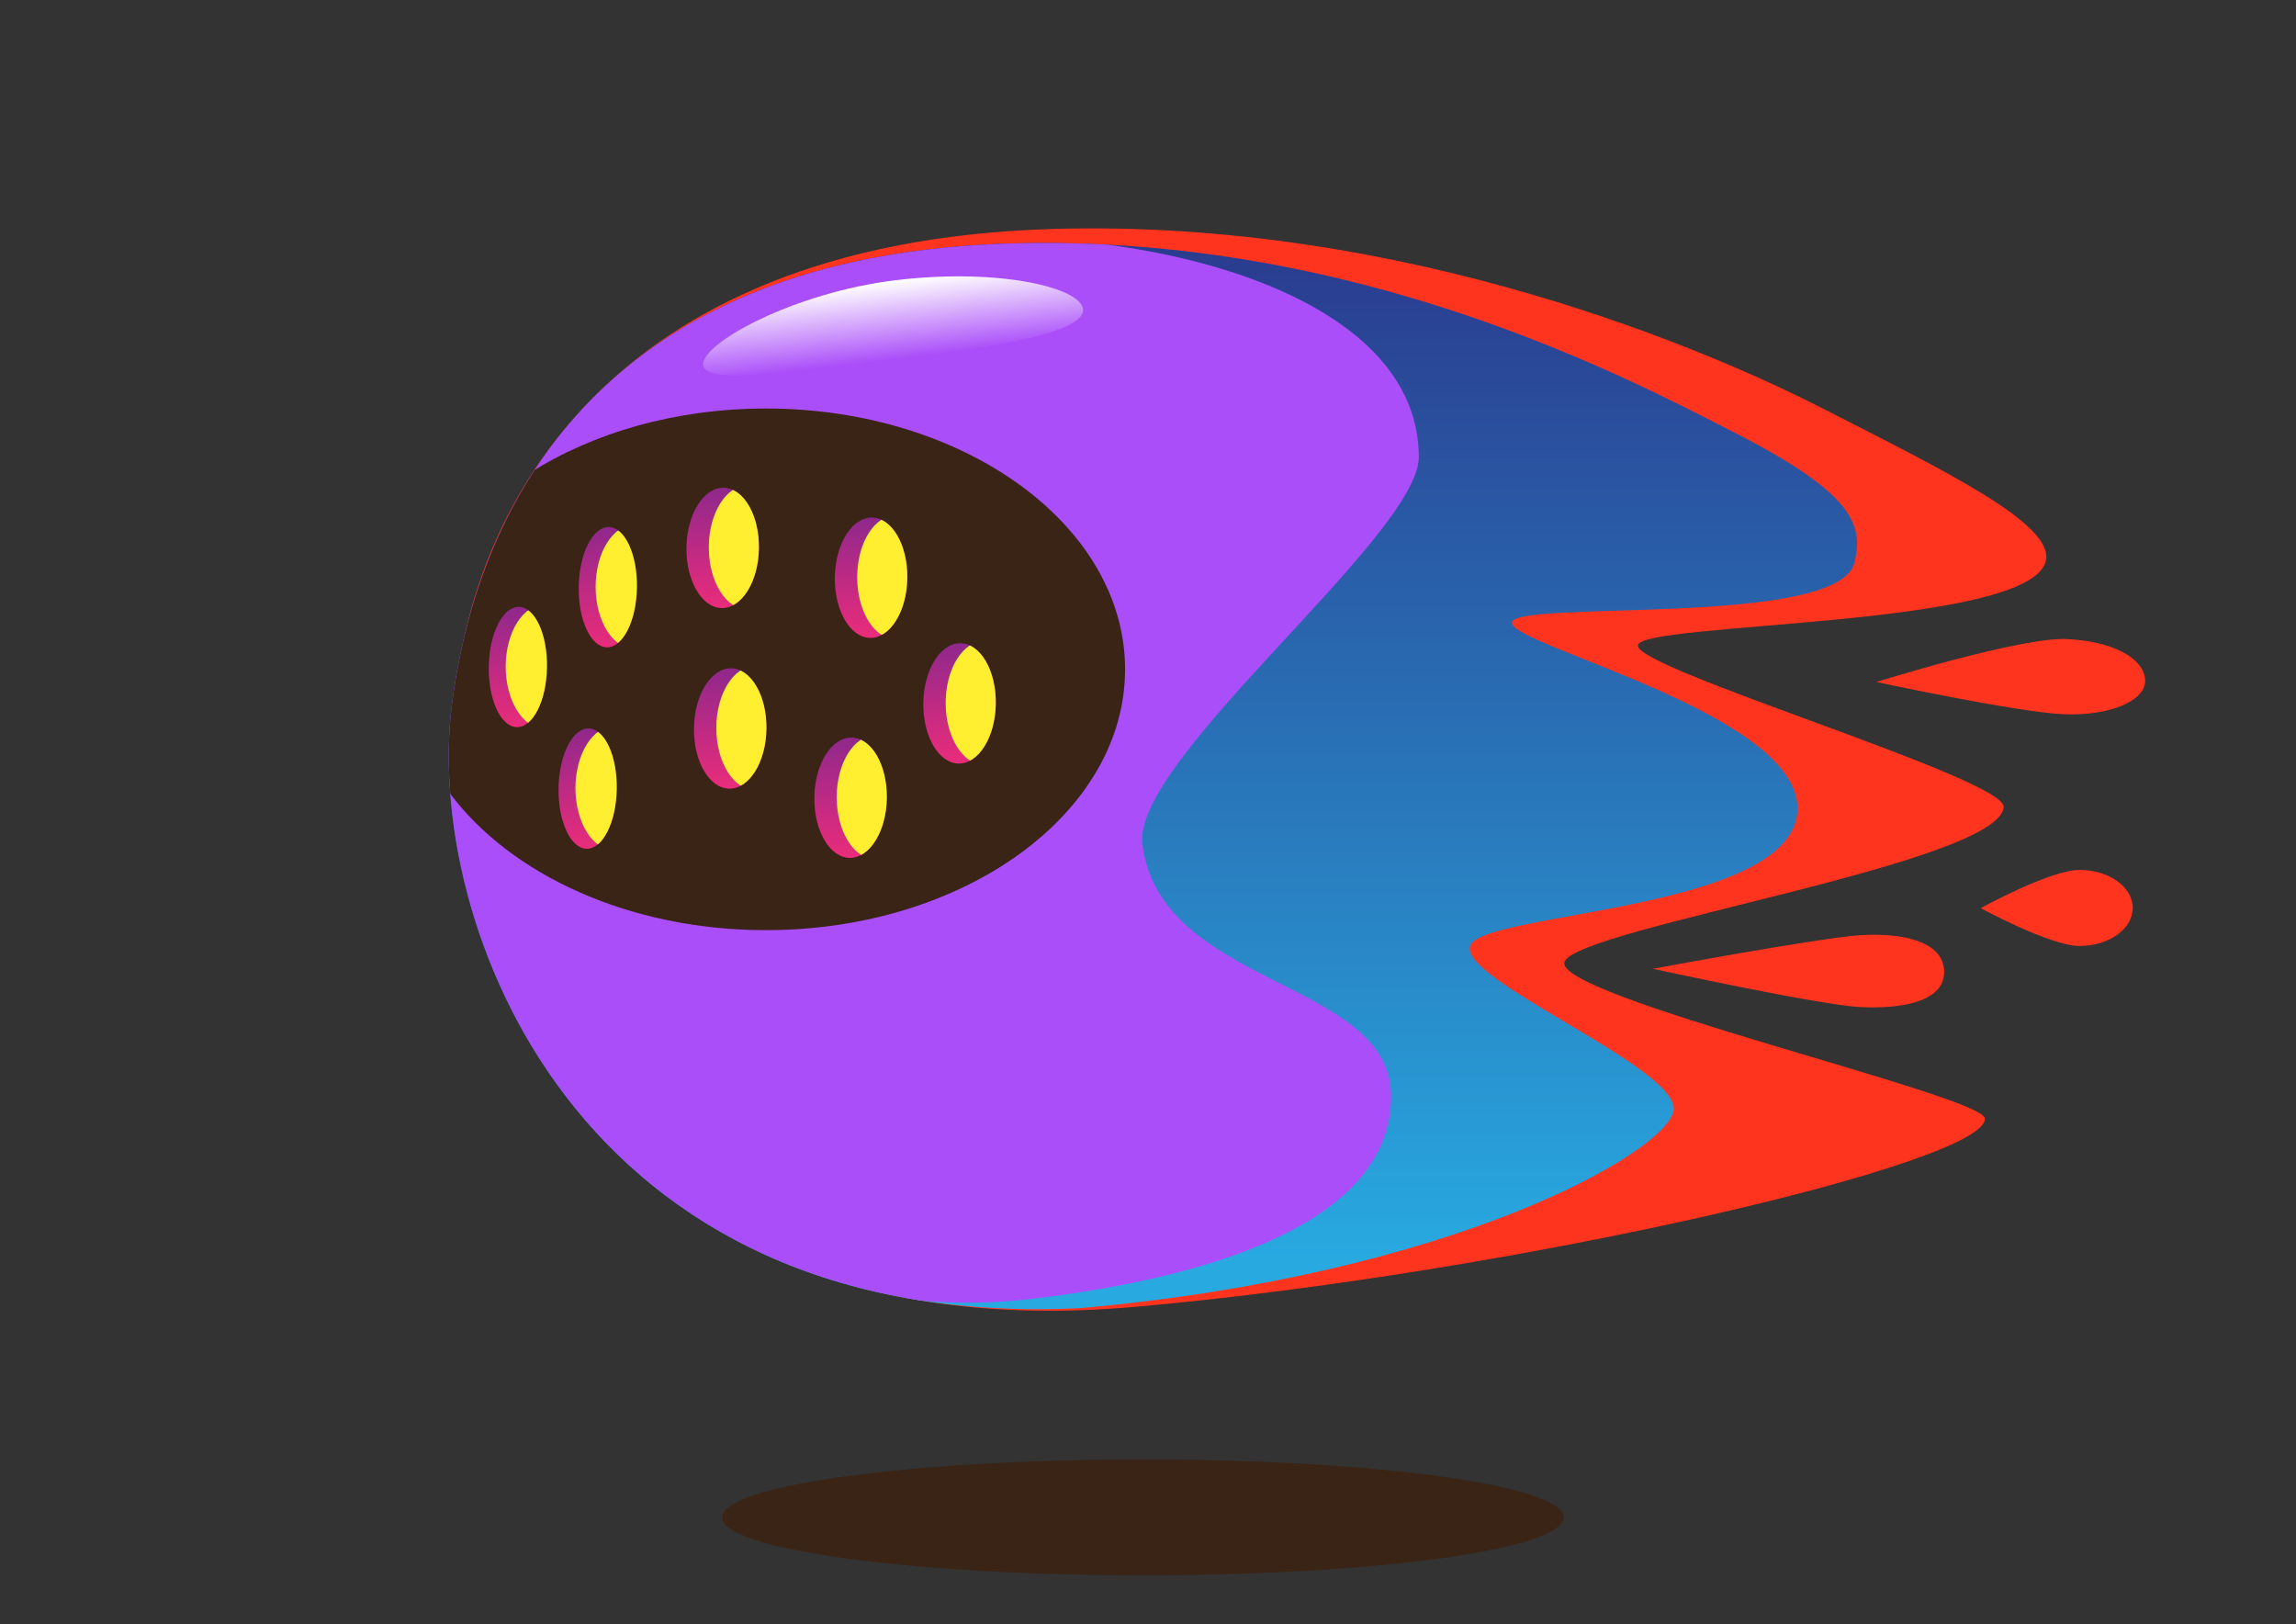 <?xml version="1.0" encoding="UTF-8" standalone="no"?>
<!DOCTYPE svg PUBLIC "-//W3C//DTD SVG 1.1//EN" "http://www.w3.org/Graphics/SVG/1.1/DTD/svg11.dtd">
<svg width="100%" height="100%" viewBox="0 0 3508 2481" version="1.1" xmlns="http://www.w3.org/2000/svg" xmlns:xlink="http://www.w3.org/1999/xlink" xml:space="preserve" xmlns:serif="http://www.serif.com/" style="fill-rule:evenodd;clip-rule:evenodd;stroke-linejoin:round;stroke-miterlimit:2;">



    <rect x="0" y="0" width="3508" height="2481" fill="#333333" stroke="none"/>



    <rect id="L1_L1_Artboard1" x="0" y="0" width="3507.87" height="2480.32" style="fill:none;"/>
    <g id="L1_L1_L1_Artboard11" serif:id="L1_L1_Artboard1">
        <g id="L1_body-back-6" serif:id="L1_body back 6" transform="matrix(1,0,0,1,-4,0)">
            <g transform="matrix(7.168,0.352,-0.352,7.168,-1102.85,-1008.14)">
                <path d="M584.446,318.633C585.186,324.843 577.214,327.438 566.887,327.419C558.136,327.403 522.526,321.448 522.526,321.448C522.526,321.448 557.381,313.185 566.071,312.165C574.761,311.145 583.716,312.423 584.446,318.633Z" style="fill:rgb(255,52,30);fill-rule:nonzero;"/>
            </g>
            <g transform="matrix(16.222,1.89,-1.188,10.191,-5999.66,-2649.72)">
                <path d="M590.61,252.32C590.98,255.43 587.75,258.36 583.4,258.87C579.05,259.38 565.668,257.329 565.668,257.329C565.668,257.329 578.517,248.214 582.857,247.704C587.197,247.194 590.24,249.21 590.61,252.32Z" style="fill:rgb(255,52,30);fill-rule:nonzero;"/>
            </g>
            <g transform="matrix(10.191,1.188,-1.188,10.191,-2456.56,-1886.16)">
                <path d="M590.61,252.32C590.98,255.43 587.75,258.36 583.4,258.87C579.05,259.38 568.12,254.98 568.12,254.98C568.12,254.98 577.73,248.14 582.07,247.63C586.41,247.12 590.24,249.21 590.61,252.32Z" style="fill:rgb(255,52,30);fill-rule:nonzero;"/>
            </g>
            <g transform="matrix(7.177,0,0,7.177,-1210.83,-806.795)">
                <path d="M393,161.16C469.2,158.81 534.743,187.852 556.973,199.192C583.473,212.722 606.652,223.97 604.792,231.82C601.392,246.16 518.09,244.72 517.94,249.83C517.79,254.94 596.275,278.131 595.825,284.187C594.934,296.179 506.06,309.78 502.38,317.01C498.71,324.24 591.478,345.521 591.811,350.473C592.448,359.935 491.59,383.44 410.84,390.58C289.157,401.339 260.487,304.431 266.597,256.731C270.987,222.551 296.72,164.13 393,161.16Z" style="fill:rgb(255,52,30);fill-rule:nonzero;"/>
            </g>
            <g id="L1_shadow" transform="matrix(7.62,0,0,7.62,-1314.87,-931.584)">
                <ellipse cx="402.24" cy="426.45" rx="84.39" ry="11.62" style="fill:rgb(58,36,22);"/>
            </g>
        </g>
    </g>



    <rect id="L2_L2_Artboard1" x="0" y="0" width="3507.87" height="2480.32" style="fill:none;"/>
    <g id="L2_L2_L2_Artboard11" serif:id="L2_L2_Artboard1">
        <g id="L2_body-front-1" serif:id="L2_body front 1" transform="matrix(7.001,0,0,7.001,-1154.98,-757.74)">
            <path d="M385.08,161.37C461.28,159.02 521.4,191.35 543.63,202.69C570.13,216.22 571.552,223.111 569.692,230.971C566.292,245.311 495.1,239 494.95,244.11C494.8,249.22 559.21,264.24 557.21,285.6C555.21,306.97 489.58,307.19 485.91,314.41C482.24,321.64 532.12,341.39 530.2,350.67C528.28,359.95 481.505,386.521 400.755,393.661C290.786,399.123 257.499,309.555 263.609,261.855C267.989,227.665 288.8,164.34 385.08,161.37Z" style="fill:url(#L2__Linear1);fill-rule:nonzero;"/>
            <clipPath id="L2__clip2">
                <path d="M385.08,161.37C461.28,159.02 521.4,191.35 543.63,202.69C570.13,216.22 571.552,223.111 569.692,230.971C566.292,245.311 495.1,239 494.95,244.11C494.8,249.22 559.21,264.24 557.21,285.6C555.21,306.97 489.58,307.19 485.91,314.41C482.24,321.64 532.12,341.39 530.2,350.67C528.28,359.95 481.505,386.521 400.755,393.661C290.786,399.123 257.499,309.555 263.609,261.855C267.989,227.665 288.8,164.34 385.08,161.37Z" clip-rule="nonzero"/>
            </clipPath>
            <g clip-path="url(#L2__clip2)">
                <g id="L2_XMLID_3_" transform="matrix(0.441,0,0,0.441,-22.333,-634.87)">
                    <path d="M990.083,2102.45C998.468,2173.34 1112.12,2169.67 1113.1,2226.44C1114.3,2294.99 1008.58,2319.04 935.102,2327.74C790.716,2344.83 659.836,2241.65 642.748,2097.26C625.66,1952.87 728.845,1821.99 873.232,1804.91C975.873,1792.76 1126.85,1824.71 1126.85,1911.17C1126.85,1949.93 985.142,2060.7 990.083,2102.45Z" style="fill:rgb(170,78,249);fill-rule:nonzero;"/>
                </g>
                <g transform="matrix(1,0,0,1,-0.888,-1.353)">
                    <path d="M402.22,177.03C402.78,181.72 385.97,185.03 363.57,187.69C341.17,190.35 319.88,193.95 319.32,189.25C318.76,184.56 339.16,173.35 361.55,170.7C383.94,168.05 401.67,172.34 402.22,177.03Z" style="fill:url(#L2__Linear3);fill-rule:nonzero;"/>
                </g>
                <g transform="matrix(1,0,0,1,2.355,-4.697)">
                    <path d="M278.14,216.195C291.923,207.398 309.996,202.07 329.77,202.07C373.029,202.07 408.15,227.571 408.15,258.98C408.15,290.389 373.029,315.89 329.77,315.89C300.038,315.89 274.15,303.844 260.87,286.115C258.986,260.706 265.491,236.447 278.14,216.195Z" style="fill:rgb(58,36,22);"/>
                </g>
            </g>
        </g>
    </g>
    <defs>
        <linearGradient id="L2__Linear1" x1="0" y1="0" x2="1" y2="0" gradientUnits="userSpaceOnUse" gradientTransform="matrix(1.41048e-14,-230.349,230.349,1.41048e-14,432.186,391.596)"><stop offset="0" style="stop-color:rgb(40,170,225);stop-opacity:1"/><stop offset="0.03" style="stop-color:rgb(40,170,225);stop-opacity:1"/><stop offset="1" style="stop-color:rgb(42,59,142);stop-opacity:1"/></linearGradient>
        <linearGradient id="L2__Linear3" x1="0" y1="0" x2="1" y2="0" gradientUnits="userSpaceOnUse" gradientTransform="matrix(-2.023,-17.097,17.097,-2.023,361.363,188.076)"><stop offset="0" style="stop-color:white;stop-opacity:0"/><stop offset="1" style="stop-color:white;stop-opacity:1"/></linearGradient>
    </defs>



    <rect id="L3_L3_Artboard1" x="0" y="0" width="3507.87" height="2480.32" style="fill:none;"/>
    <g id="L3_L3_L3_Artboard11" serif:id="L3_L3_Artboard1">
        <g id="L3_eyes-2" serif:id="L3_eyes 2" transform="matrix(6.043,0,0,6.043,-8817.79,-167.851)">
            <g transform="matrix(0.59,0,0,0.59,1495.4,57.674)">
                <path id="L3_L3_L3_L3_L3_L3_L3_L3_L3_L3_XMLID_2_" d="M365.33,250.95C365.1,265.18 357.96,276.61 349.38,276.47C340.8,276.33 334.04,264.68 334.27,250.44C334.5,236.21 341.64,224.78 350.22,224.92C358.8,225.06 365.57,236.72 365.33,250.95Z" style="fill:url(#L3__Linear1);fill-rule:nonzero;"/>
                <clipPath id="L3__clip2">
                    <path id="L3_L3_L3_L3_L3_L3_L3_L3_L3_L3_L3_XMLID_2_1" serif:id="L3_L3_L3_L3_L3_L3_L3_L3_L3_L3_XMLID_2_" d="M365.33,250.95C365.1,265.18 357.96,276.61 349.38,276.47C340.8,276.33 334.04,264.68 334.27,250.44C334.5,236.21 341.64,224.78 350.22,224.92C358.8,225.06 365.57,236.72 365.33,250.95Z" clip-rule="nonzero"/>
                </clipPath>
                <g clip-path="url(#L3__clip2)">
                    <ellipse cx="360.533" cy="250.495" rx="16.684" ry="26.621" style="fill:rgb(255,239,48);"/>
                </g>
            </g>
            <g transform="matrix(0.59,0,0,0.59,1473.03,25.907)">
                <path id="L3_L3_L3_L3_L3_L3_L3_L3_L3_L3_L3_XMLID_2_2" serif:id="L3_L3_L3_L3_L3_L3_L3_L3_L3_L3_XMLID_2_" d="M365.33,250.95C365.1,265.18 357.96,276.61 349.38,276.47C340.8,276.33 334.04,264.68 334.27,250.44C334.5,236.21 341.64,224.78 350.22,224.92C358.8,225.06 365.57,236.72 365.33,250.95Z" style="fill:url(#L3__Linear3);fill-rule:nonzero;"/>
                <clipPath id="L3__clip4">
                    <path id="L3_L3_L3_L3_L3_L3_L3_L3_L3_L3_L3_XMLID_2_3" serif:id="L3_L3_L3_L3_L3_L3_L3_L3_L3_L3_XMLID_2_" d="M365.33,250.95C365.1,265.18 357.96,276.61 349.38,276.47C340.8,276.33 334.04,264.68 334.27,250.44C334.5,236.21 341.64,224.78 350.22,224.92C358.8,225.06 365.57,236.72 365.33,250.95Z" clip-rule="nonzero"/>
                </clipPath>
                <g clip-path="url(#L3__clip4)">
                    <ellipse cx="360.533" cy="250.495" rx="16.684" ry="26.621" style="fill:rgb(255,239,48);"/>
                </g>
            </g>
            <g transform="matrix(0.59,0,0,0.59,1467.85,81.52)">
                <path id="L3_L3_L3_L3_L3_L3_L3_L3_L3_L3_L3_XMLID_2_4" serif:id="L3_L3_L3_L3_L3_L3_L3_L3_L3_L3_XMLID_2_" d="M365.33,250.95C365.1,265.18 357.96,276.61 349.38,276.47C340.8,276.33 334.04,264.68 334.27,250.44C334.5,236.21 341.64,224.78 350.22,224.92C358.8,225.06 365.57,236.72 365.33,250.95Z" style="fill:url(#L3__Linear5);fill-rule:nonzero;"/>
                <clipPath id="L3__clip6">
                    <path id="L3_L3_L3_L3_L3_L3_L3_L3_L3_L3_L3_XMLID_2_5" serif:id="L3_L3_L3_L3_L3_L3_L3_L3_L3_L3_XMLID_2_" d="M365.33,250.95C365.1,265.18 357.96,276.61 349.38,276.47C340.8,276.33 334.04,264.68 334.27,250.44C334.5,236.21 341.64,224.78 350.22,224.92C358.8,225.06 365.57,236.72 365.33,250.95Z" clip-rule="nonzero"/>
                </clipPath>
                <g clip-path="url(#L3__clip6)">
                    <ellipse cx="360.533" cy="250.495" rx="16.684" ry="26.621" style="fill:rgb(255,239,48);"/>
                </g>
            </g>
            <g transform="matrix(0.59,0,0,0.59,1435.51,18.371)">
                <path id="L3_L3_L3_L3_L3_L3_L3_L3_L3_L3_L3_XMLID_2_6" serif:id="L3_L3_L3_L3_L3_L3_L3_L3_L3_L3_XMLID_2_" d="M365.33,250.95C365.1,265.18 357.96,276.61 349.38,276.47C340.8,276.33 334.04,264.68 334.27,250.44C334.5,236.21 341.64,224.78 350.22,224.92C358.8,225.06 365.57,236.72 365.33,250.95Z" style="fill:url(#L3__Linear7);fill-rule:nonzero;"/>
                <clipPath id="L3__clip8">
                    <path id="L3_L3_L3_L3_L3_L3_L3_L3_L3_L3_L3_XMLID_2_7" serif:id="L3_L3_L3_L3_L3_L3_L3_L3_L3_L3_XMLID_2_" d="M365.33,250.95C365.1,265.18 357.96,276.61 349.38,276.47C340.8,276.33 334.04,264.68 334.27,250.44C334.5,236.21 341.64,224.78 350.22,224.92C358.8,225.06 365.57,236.72 365.33,250.95Z" clip-rule="nonzero"/>
                </clipPath>
                <g clip-path="url(#L3__clip8)">
                    <ellipse cx="360.533" cy="250.495" rx="16.684" ry="26.621" style="fill:rgb(255,239,48);"/>
                </g>
            </g>
            <g transform="matrix(0.59,0,0,0.59,1437.41,64.021)">
                <path id="L3_L3_L3_L3_L3_L3_L3_L3_L3_L3_L3_XMLID_2_8" serif:id="L3_L3_L3_L3_L3_L3_L3_L3_L3_L3_XMLID_2_" d="M365.33,250.95C365.1,265.18 357.96,276.61 349.38,276.47C340.8,276.33 334.04,264.68 334.27,250.44C334.5,236.21 341.64,224.78 350.22,224.92C358.8,225.06 365.57,236.72 365.33,250.95Z" style="fill:url(#L3__Linear9);fill-rule:nonzero;"/>
                <clipPath id="L3__clip10">
                    <path id="L3_L3_L3_L3_L3_L3_L3_L3_L3_L3_L3_XMLID_2_9" serif:id="L3_L3_L3_L3_L3_L3_L3_L3_L3_L3_XMLID_2_" d="M365.33,250.95C365.1,265.18 357.96,276.61 349.38,276.47C340.8,276.33 334.04,264.68 334.27,250.44C334.5,236.21 341.64,224.78 350.22,224.92C358.8,225.06 365.57,236.72 365.33,250.95Z" clip-rule="nonzero"/>
                </clipPath>
                <g clip-path="url(#L3__clip10)">
                    <ellipse cx="360.533" cy="250.495" rx="16.684" ry="26.621" style="fill:rgb(255,239,48);"/>
                </g>
            </g>
            <g transform="matrix(0.59,0,0,0.59,1423.34,47.633)">
                <path id="L3_L3_L3_L3_L3_L3_XMLID_1_" d="M295.13,252.33C294.9,266.56 289.13,278.01 282.24,277.9C275.35,277.79 269.96,266.16 270.19,251.92C270.42,237.69 276.19,226.24 283.08,226.35C289.97,226.47 295.37,238.1 295.13,252.33Z" style="fill:url(#L3_L3__Linear11);fill-rule:nonzero;"/>
                <clipPath id="L3__clip12">
                    <path id="L3_L3_L3_L3_L3_L3_L3_XMLID_1_1" serif:id="L3_L3_L3_L3_L3_L3_XMLID_1_" d="M295.13,252.33C294.9,266.56 289.13,278.01 282.24,277.9C275.35,277.79 269.96,266.16 270.19,251.92C270.42,237.69 276.19,226.24 283.08,226.35C289.97,226.47 295.37,238.1 295.13,252.33Z" clip-rule="nonzero"/>
                </clipPath>
                <g clip-path="url(#L3__clip12)">
                    <g transform="matrix(1,0,0,1,-66.409,1.472)">
                        <ellipse cx="360.533" cy="250.495" rx="16.684" ry="26.621" style="fill:rgb(255,239,48);"/>
                    </g>
                </g>
            </g>
            <g transform="matrix(0.59,0,0,0.59,1446.08,27.453)">
                <path id="L3_L3_L3_L3_L3_L3_L3_XMLID_1_2" serif:id="L3_L3_L3_L3_L3_L3_XMLID_1_" d="M295.13,252.33C294.9,266.56 289.13,278.01 282.24,277.9C275.35,277.79 269.96,266.16 270.19,251.92C270.42,237.69 276.19,226.24 283.08,226.35C289.97,226.47 295.37,238.1 295.13,252.33Z" style="fill:url(#L3_L3__Linear13);fill-rule:nonzero;"/>
                <clipPath id="L3__clip14">
                    <path id="L3_L3_L3_L3_L3_L3_L3_XMLID_1_3" serif:id="L3_L3_L3_L3_L3_L3_XMLID_1_" d="M295.13,252.33C294.9,266.56 289.13,278.01 282.24,277.9C275.35,277.79 269.96,266.16 270.19,251.92C270.42,237.69 276.19,226.24 283.08,226.35C289.97,226.47 295.37,238.1 295.13,252.33Z" clip-rule="nonzero"/>
                </clipPath>
                <g clip-path="url(#L3__clip14)">
                    <g transform="matrix(1,0,0,1,-66.409,1.472)">
                        <ellipse cx="360.533" cy="250.495" rx="16.684" ry="26.621" style="fill:rgb(255,239,48);"/>
                    </g>
                </g>
            </g>
            <g transform="matrix(0.59,0,0,0.59,1440.98,78.373)">
                <path id="L3_L3_L3_L3_L3_L3_L3_XMLID_1_4" serif:id="L3_L3_L3_L3_L3_L3_XMLID_1_" d="M295.13,252.33C294.9,266.56 289.13,278.01 282.24,277.9C275.35,277.79 269.96,266.16 270.19,251.92C270.42,237.69 276.19,226.24 283.08,226.35C289.97,226.47 295.37,238.1 295.13,252.33Z" style="fill:url(#L3_L3__Linear15);fill-rule:nonzero;"/>
                <clipPath id="L3__clip16">
                    <path id="L3_L3_L3_L3_L3_L3_L3_XMLID_1_5" serif:id="L3_L3_L3_L3_L3_L3_XMLID_1_" d="M295.13,252.33C294.9,266.56 289.13,278.01 282.24,277.9C275.35,277.79 269.96,266.16 270.19,251.92C270.42,237.69 276.19,226.24 283.08,226.35C289.97,226.47 295.37,238.1 295.13,252.33Z" clip-rule="nonzero"/>
                </clipPath>
                <g clip-path="url(#L3__clip16)">
                    <g transform="matrix(1,0,0,1,-66.409,1.472)">
                        <ellipse cx="360.533" cy="250.495" rx="16.684" ry="26.621" style="fill:rgb(255,239,48);"/>
                    </g>
                </g>
            </g>
        </g>
    </g>
    <defs>
        <linearGradient id="L3__Linear1" x1="0" y1="0" x2="1" y2="0" gradientUnits="userSpaceOnUse" gradientTransform="matrix(3.15631e-15,-51.547,51.547,3.15631e-15,349.801,276.474)"><stop offset="0" style="stop-color:rgb(234,44,123);stop-opacity:1"/><stop offset="1" style="stop-color:rgb(143,40,140);stop-opacity:1"/></linearGradient>
        <linearGradient id="L3__Linear3" x1="0" y1="0" x2="1" y2="0" gradientUnits="userSpaceOnUse" gradientTransform="matrix(3.15631e-15,-51.547,51.547,3.15631e-15,349.801,276.474)"><stop offset="0" style="stop-color:rgb(234,44,123);stop-opacity:1"/><stop offset="1" style="stop-color:rgb(143,40,140);stop-opacity:1"/></linearGradient>
        <linearGradient id="L3__Linear5" x1="0" y1="0" x2="1" y2="0" gradientUnits="userSpaceOnUse" gradientTransform="matrix(3.15631e-15,-51.547,51.547,3.15631e-15,349.801,276.474)"><stop offset="0" style="stop-color:rgb(234,44,123);stop-opacity:1"/><stop offset="1" style="stop-color:rgb(143,40,140);stop-opacity:1"/></linearGradient>
        <linearGradient id="L3__Linear7" x1="0" y1="0" x2="1" y2="0" gradientUnits="userSpaceOnUse" gradientTransform="matrix(3.15631e-15,-51.547,51.547,3.15631e-15,349.801,276.474)"><stop offset="0" style="stop-color:rgb(234,44,123);stop-opacity:1"/><stop offset="1" style="stop-color:rgb(143,40,140);stop-opacity:1"/></linearGradient>
        <linearGradient id="L3__Linear9" x1="0" y1="0" x2="1" y2="0" gradientUnits="userSpaceOnUse" gradientTransform="matrix(3.15631e-15,-51.547,51.547,3.15631e-15,349.801,276.474)"><stop offset="0" style="stop-color:rgb(234,44,123);stop-opacity:1"/><stop offset="1" style="stop-color:rgb(143,40,140);stop-opacity:1"/></linearGradient>
        <linearGradient id="L3_L3__Linear11" x1="0" y1="0" x2="1" y2="0" gradientUnits="userSpaceOnUse" gradientTransform="matrix(3.15626e-15,-51.546,51.546,3.15626e-15,282.663,277.899)"><stop offset="0" style="stop-color:rgb(234,44,123);stop-opacity:1"/><stop offset="1" style="stop-color:rgb(143,40,140);stop-opacity:1"/></linearGradient>
        <linearGradient id="L3_L3__Linear13" x1="0" y1="0" x2="1" y2="0" gradientUnits="userSpaceOnUse" gradientTransform="matrix(3.15626e-15,-51.546,51.546,3.15626e-15,282.663,277.899)"><stop offset="0" style="stop-color:rgb(234,44,123);stop-opacity:1"/><stop offset="1" style="stop-color:rgb(143,40,140);stop-opacity:1"/></linearGradient>
        <linearGradient id="L3_L3__Linear15" x1="0" y1="0" x2="1" y2="0" gradientUnits="userSpaceOnUse" gradientTransform="matrix(3.15626e-15,-51.546,51.546,3.15626e-15,282.663,277.899)"><stop offset="0" style="stop-color:rgb(234,44,123);stop-opacity:1"/><stop offset="1" style="stop-color:rgb(143,40,140);stop-opacity:1"/></linearGradient>
    </defs>



</svg>




